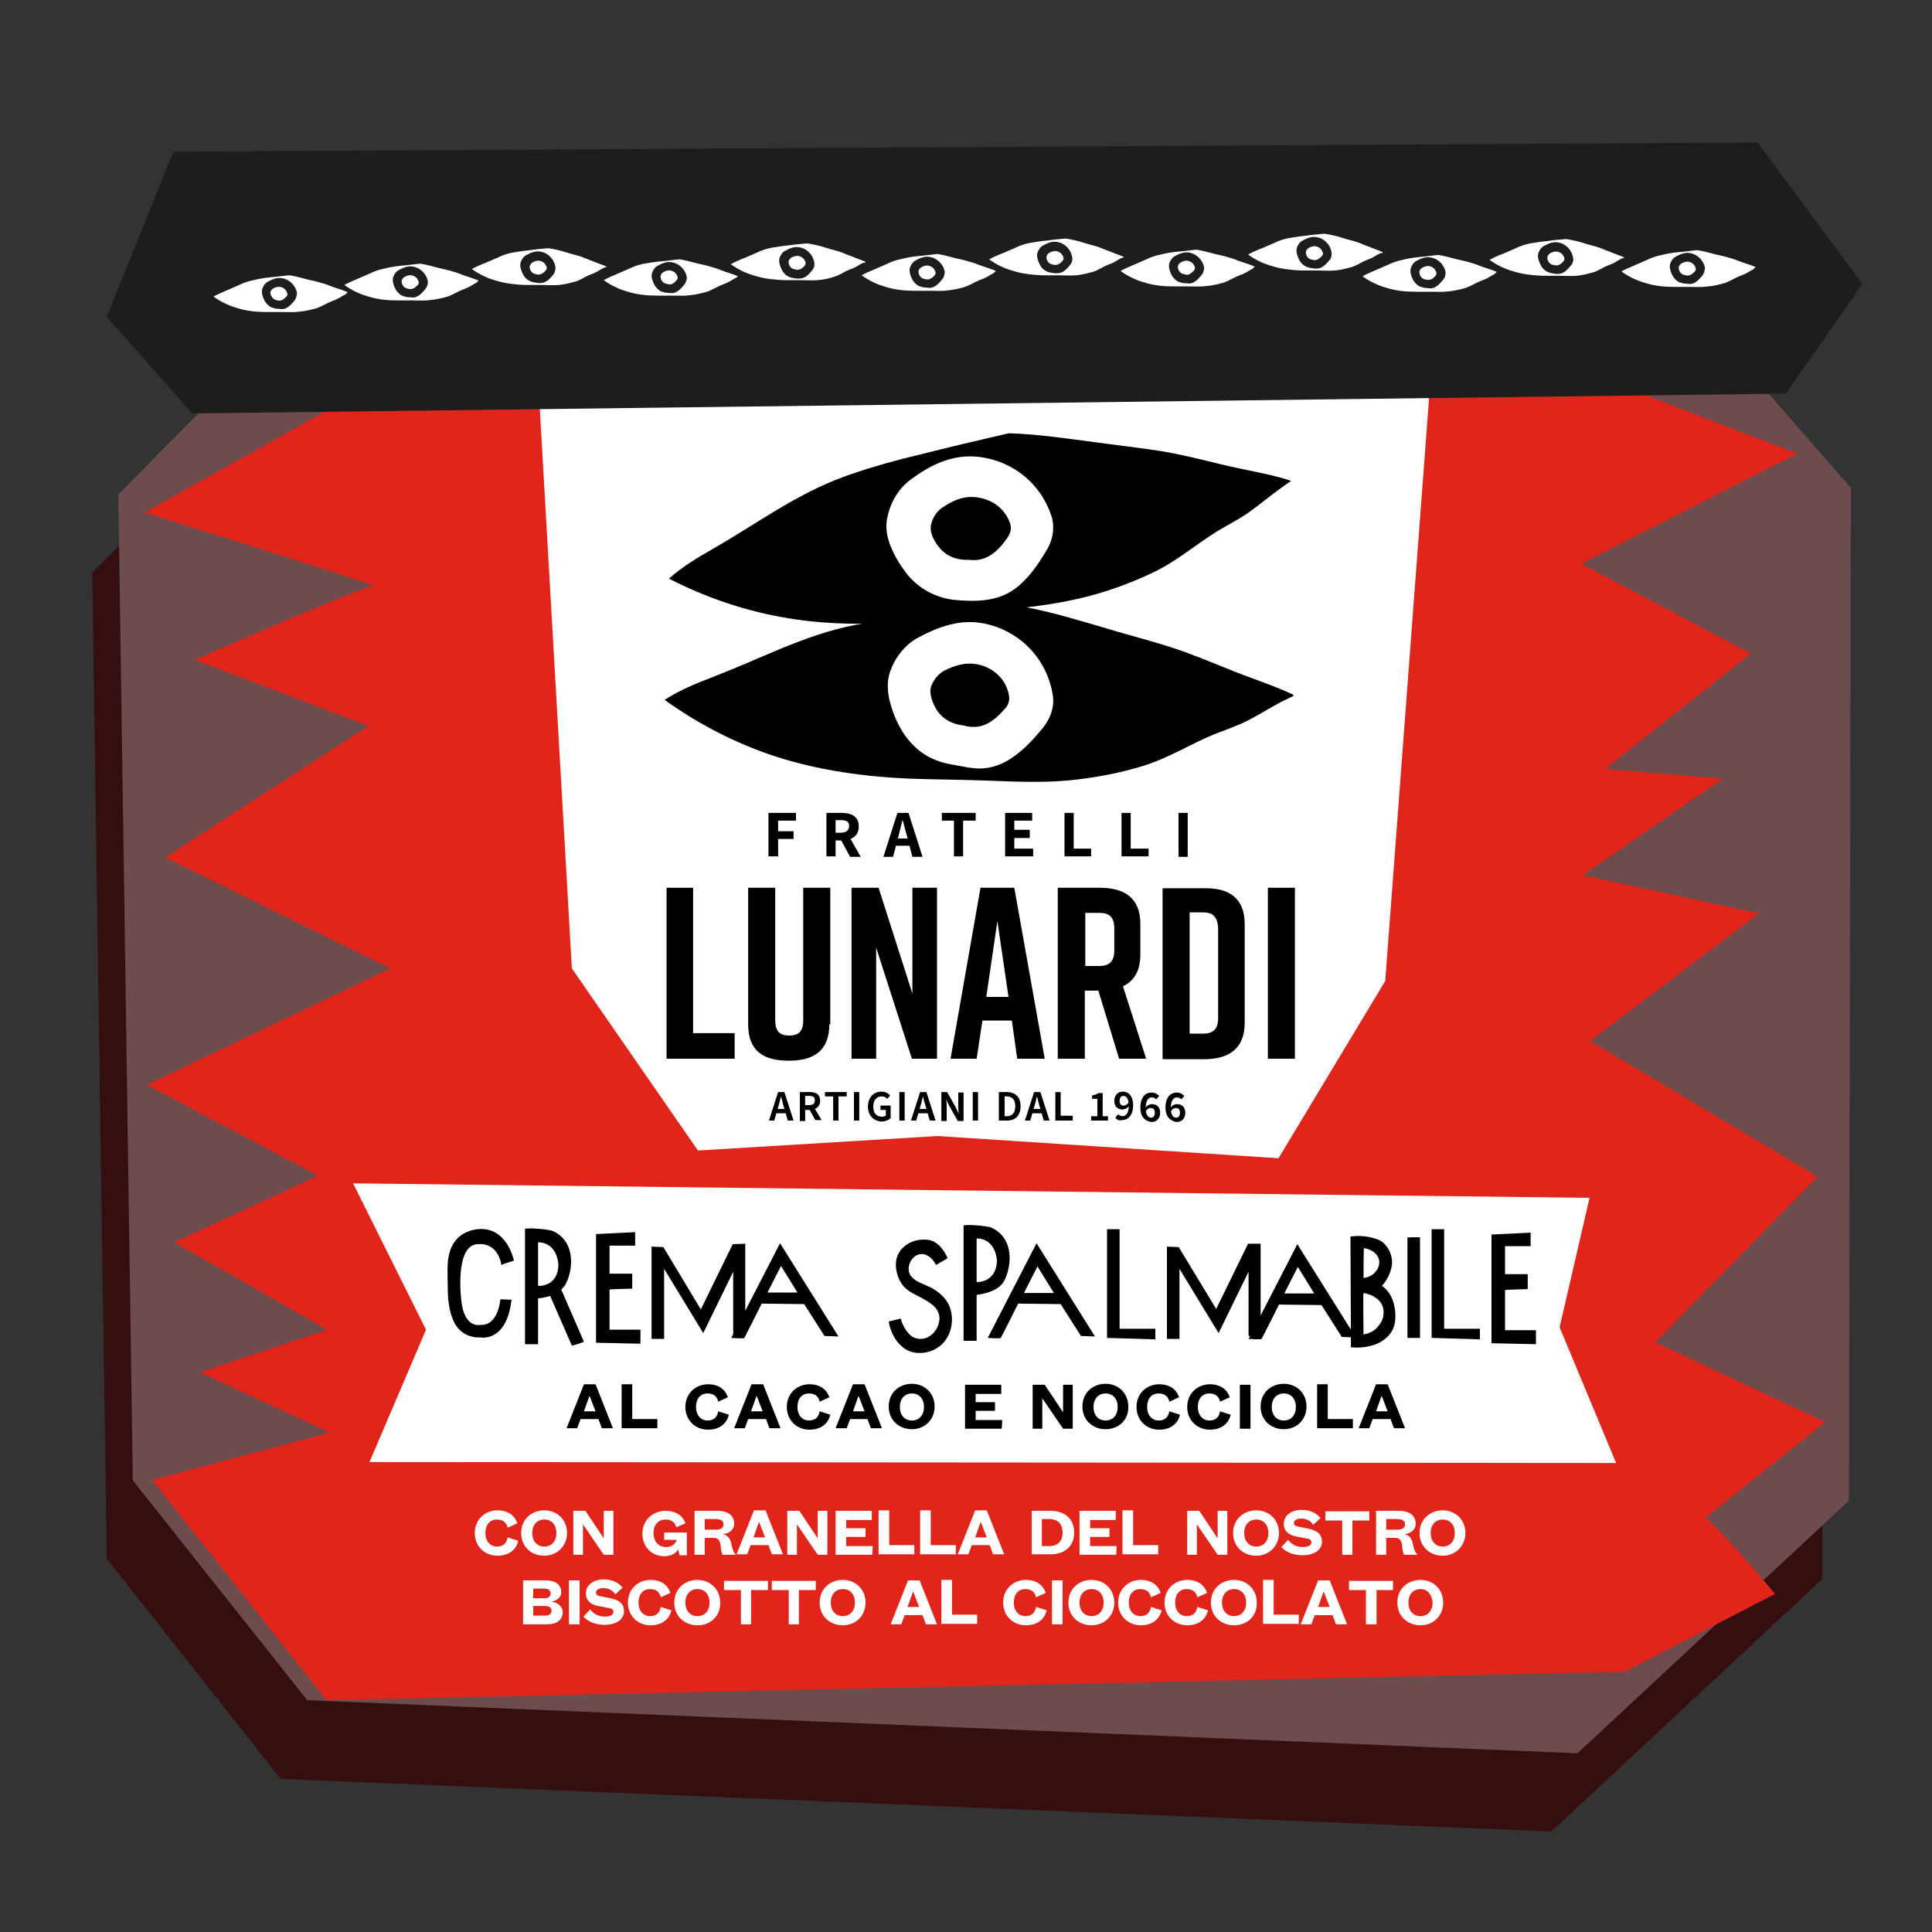 <?xml version="1.0" encoding="UTF-8"?> <svg xmlns="http://www.w3.org/2000/svg" xmlns:xlink="http://www.w3.org/1999/xlink" version="1.1" id="Livello_1" x="0px" y="0px" viewBox="0 0 400 400" style="enable-background:new 0 0 400 400;" xml:space="preserve"><rect x="0" y="0" width="400" height="400" fill="#333333" stroke="none"/> <style type="text/css"> .st0{fill:#350F10;} .st1{fill:#6C4C4C;} .st2{fill:#E1251B;} .st3{fill:#FFFFFF;} .st4{fill:#1D1D1B;} </style> <g> <g> <polygon class="st0" points="43,94.3 19.1,118.6 22.1,322.7 58.1,368.3 321.2,379.2 377.3,326.9 377.8,117.2 358.6,95.2 "></polygon> </g> <g> <polygon class="st1" points="48.4,78.1 24.5,102.4 27.5,306.5 63.6,352 326.6,363 382.8,310.7 383.2,101 364,79 "></polygon> </g> <g> <path class="st2" d="M336.4,346.1l31.1-16.1c0,0-12.8-15.3-14.5-15.7l24.9-19.9l-35.2-16.5l33.6-34.3l-47.1-28.1l35-26.4 l-36.5-7.9l29-20l-24.4-2l30.2-23.9l-35.1-18.6l44.7-22.8l-39.5-15.2h-14.8v-0.1H87.6l0,0h-8.5l-49.2,27.5 c0,0,49.3,15.4,47.5,15.2c-1.8-0.2-37.1,15.3-37.1,15.3l36,13.7l-42.1,27.2l46.6,23l-50.4,24.1l35.4,18.8l-29.7,13.8l31.6,18.1 l-26.3,8.8l26.8,12.5l-36.7,9.8L67.6,352L336.4,346.1z"></path> </g> <g> <g> <polygon class="st3" points="110.7,66.1 118.4,200.5 144.5,238.2 194.1,235.2 264.7,239.8 286.8,203.1 297.1,66.1 "></polygon> </g> <g> <g> <polygon points="152.1,219.2 138,219.2 138,183.8 143.5,183.8 143.5,213.9 152.1,213.9 "></polygon> </g> <g> <path d="M171.7,212.1c0,5.5-3.3,7.5-8.3,7.5h-0.2c-5.1,0-8.3-2-8.3-7.5v-28.3h5.6v27.4c0,2.5,1.1,3.2,2.9,3.2 c1.8,0,2.9-0.7,2.9-3.2v-27.4h5.6v28.3H171.7z"></path> </g> <g> <polygon points="176.3,219.2 176.3,183.8 181.9,183.8 188.9,205.7 188.9,183.8 194,183.8 194,219.2 188.8,219.2 181.4,196.2 181.4,219.2 "></polygon> </g> <g> <path d="M209.5,211.3h-6.1l-1.2,7.9h-5.4l6.2-35.4h7l6.3,35.4h-5.7L209.5,211.3z M208.8,206.4l-2.3-15.7l-2.3,15.7H208.8z"></path> </g> <g> <path d="M231.7,219.2l-4.3-14.1h-2.8v14.1H219v-35.4h8.7c5.1,0,8.4,2.1,8.4,7.5v6.3c0,3.4-1.3,5.5-3.6,6.6l4.8,15H231.7z M224.7,200h2.9c1.8,0,3.1-0.7,3.1-3.2v-4.6c0-2.5-1.2-3.2-3.1-3.2h-2.9V200z"></path> </g> <g> <path d="M257.7,191.3v20.5c0,5.4-3.4,7.5-8.4,7.5h-8.6v-35.4h8.6C254.4,183.8,257.7,185.9,257.7,191.3 M249.1,188.9h-2.8V214 h2.8c1.8,0,3.1-0.7,3.1-3.2v-18.6C252.1,189.6,250.9,188.9,249.1,188.9"></path> </g> <g> <rect x="262.5" y="183.8" width="5.6" height="35.4"></rect> </g> <g> <path d="M200.5,115.9c-2.7,0.1-5-0.9-6.6-3.3c-0.8-1.2-1.5-2.7-1.1-4.1c0.3-1.3,1.1-2.6,2.3-3.4c1.9-1.3,3.9-2.3,6.3-2.2 c3.2,0.1,6.5,1.9,7.7,5.4c0.4,1.1,0.1,2.1-0.5,3C206.6,114.1,204.4,116.4,200.5,115.9"></path> </g> <g> <path d="M266.9,99.4c-4.5-1.4-9.3-2.1-13.8-3.2c-4.2-1-8.4-2.1-12.7-2.8c-4.5-0.7-9-1.2-13.4-1.8c-6-0.8-12-1.7-18.1-1.9 c-0.3,0.1-0.6,0.1-0.9,0.2c-5.6,1.3-11.2,2.6-16.7,4c-5.5,1.3-11,2.8-16.3,4.7c-5,1.8-9.7,4.3-14.2,7s-8.8,5.5-13.3,8.1 c-3.2,1.8-6.3,3.7-9,6.1c7.8,4,16.1,6.8,24.7,8.2c9.1,1.5,18.5,1.4,27.7,0.4c5.2-0.5,10.5-1.4,15.7-2c5.7-0.6,11.4-1.2,16.9-2.5 c5.2-1.2,10.5-3.1,15.3-5.4s8.7-5.7,13.2-8.5c2.3-1.4,4.6-2.5,6.8-4.1c2.1-1.5,4.1-3.2,6.2-4.7c0.7-0.5,1.5-1.1,2.3-1.6 C267.1,99.5,267,99.5,266.9,99.4 M216.7,113.9c-1.8,3-3.8,6-6.7,8.1c-3.6,2.6-8.2,2.6-12.4,2.2c-3.8-0.4-7.3-2.3-9.7-5.2 c-0.6-0.8-1.2-1.6-1.7-2.4c-1.8-2.9-3.2-6.2-2.5-9.4c0.6-3,2.2-5.9,4.7-7.8c3.9-2.9,8.1-5.1,13.1-4.9 c6.7,0.3,13.8,4.6,16.3,12.7C218.4,109.6,217.9,111.9,216.7,113.9"></path> </g> <g> <path d="M199.5,150.2c-2.7-0.3-4.9-1.6-6.1-4.2c-0.6-1.3-1.1-2.9-0.5-4.2c0.5-1.2,1.5-2.4,2.7-3c2-1,4.2-1.7,6.5-1.3 c3.2,0.5,6.2,2.9,6.8,6.5c0.2,1.1-0.2,2.1-0.9,2.8C205.8,149.3,203.3,151.3,199.5,150.2"></path> </g> <g> <path d="M267.7,143.8c-4.3-2-8.8-3.4-13.2-5.2c-4-1.6-8-3.3-12.1-4.6c-4.3-1.4-8.7-2.5-13-3.8c-5.8-1.7-11.6-3.5-17.6-4.6 c-0.3,0-0.6,0-0.9,0.1c-5.7,0.4-11.4,0.9-17.1,1.5c-5.6,0.5-11.3,1.1-16.8,2.2c-5.2,1-10.2,2.8-15.1,4.8c-4.8,2-9.5,4.1-14.4,6 c-3.4,1.3-6.8,2.7-9.9,4.7c7.1,5.1,14.9,9.1,23.2,11.8c8.8,2.8,18.1,4.1,27.3,4.5c5.3,0.2,10.5,0.2,15.8,0.4 c5.7,0.2,11.4,0.5,17.1,0c5.3-0.5,10.8-1.5,15.9-3.1c5.1-1.6,9.5-4.4,14.3-6.4c2.5-1,5-1.8,7.3-3s4.5-2.6,6.8-3.8 c0.8-0.4,1.6-0.8,2.5-1.2L267.7,143.8z M216,150.6c-2.2,2.7-4.7,5.4-7.8,7.1c-1.5,0.8-3.2,1.3-4.9,1.4c-2.1,0.1-4.2-0.5-6.2-0.8 c-1.7-0.3-3.3-0.8-4.8-1.6c-3.2-1.7-5.5-4.7-6.9-8c-1.3-3.1-2.2-6.6-1.1-9.7c1-2.8,3-5.5,5.8-7c4.3-2.3,8.8-3.9,13.7-2.9 c6.6,1.3,12.9,6.6,14.2,15C218.3,146.6,217.4,148.8,216,150.6"></path> </g> <g> <path d="M161.1,226.1h1.3l1.9,5.9h-1.2l-0.9-3.1c-0.2-0.6-0.3-1.3-0.5-1.9l0,0c-0.2,0.6-0.3,1.3-0.5,1.9l-0.9,3.1h-1.1 L161.1,226.1z M160.4,229.6h2.8v0.9h-2.8V229.6z"></path> </g> <g> <path d="M165.6,226.1h2c1.2,0,2.2,0.4,2.2,1.8c0,1.3-1,1.9-2.2,1.9h-0.9v2.3h-1.1V226.1z M167.5,228.8c0.8,0,1.2-0.3,1.2-1 s-0.4-0.9-1.2-0.9h-0.8v1.9H167.5z M167.4,229.4l0.8-0.7l1.9,3.2h-1.3L167.4,229.4z"></path> </g> <g> <polygon points="172.5,227 170.8,227 170.8,226.1 175.3,226.1 175.3,227 173.6,227 173.6,232 172.5,232 "></polygon> </g> <g> <rect x="176.8" y="226.1" width="1.1" height="5.9"></rect> </g> <g> <path d="M179.7,229.1c0-1.9,1.2-3.1,2.8-3.1c0.8,0,1.4,0.4,1.8,0.8l-0.6,0.7c-0.3-0.3-0.6-0.5-1.2-0.5c-1,0-1.7,0.8-1.7,2.1 s0.6,2.1,1.8,2.1c0.3,0,0.6-0.1,0.8-0.2v-1.2h-1.1v-0.9h2.1v2.6c-0.4,0.4-1.1,0.7-1.9,0.7C180.9,232.1,179.7,231,179.7,229.1"></path> </g> <g> <rect x="186.2" y="226.1" width="1.1" height="5.9"></rect> </g> <g> <path d="M190.5,226.1h1.3l1.9,5.9h-1.2l-0.9-3.1c-0.2-0.6-0.4-1.3-0.5-1.9l0,0c-0.2,0.6-0.3,1.3-0.5,1.9l-0.9,3.1h-1.1 L190.5,226.1z M189.7,229.6h2.8v0.9h-2.8V229.6z"></path> </g> <g> <path d="M194.9,226.1h1.2l1.8,3.2l0.6,1.3l0,0c-0.1-0.6-0.1-1.4-0.1-2v-2.4h1.1v5.9h-1.2l-1.8-3.2l-0.6-1.3l0,0 c0.1,0.6,0.1,1.4,0.1,2v2.5h-1.1V226.1z"></path> </g> <g> <rect x="201.4" y="226.1" width="1.1" height="5.9"></rect> </g> <g> <path d="M206.8,226.1h1.6c1.8,0,2.9,1,2.9,2.9c0,2-1.1,3-2.8,3h-1.7V226.1z M208.4,231.1c1.1,0,1.8-0.6,1.8-2.1 c0-1.4-0.7-2-1.8-2H208v4.1H208.4z"></path> </g> <g> <path d="M214.1,226.1h1.3l1.9,5.9h-1.2l-0.9-3.1c-0.2-0.6-0.3-1.3-0.5-1.9l0,0c-0.2,0.6-0.3,1.3-0.5,1.9l-0.9,3.1h-1.1 L214.1,226.1z M213.4,229.6h2.8v0.9h-2.8V229.6z"></path> </g> <g> <polygon points="218.5,226.1 219.6,226.1 219.6,231 222.1,231 222.1,232 218.5,232 "></polygon> </g> <g> <path d="M225.9,231.1h1.3v-3.6h-1.1v-0.7c0.6-0.1,1-0.3,1.4-0.5h0.8v4.8h1.1v0.9h-3.5V231.1z"></path> </g> <g> <path d="M230.9,231.4l0.6-0.7c0.2,0.2,0.6,0.4,0.9,0.4c0.7,0,1.3-0.6,1.3-2.2c0-1.4-0.5-2-1.1-2c-0.5,0-0.8,0.4-0.8,1 c0,0.7,0.3,1,0.9,1c0.3,0,0.7-0.2,1-0.7v0.8c-0.3,0.5-0.9,0.7-1.3,0.7c-1,0-1.7-0.6-1.7-1.8s0.8-1.9,1.8-1.9 c1.1,0,2.1,0.9,2.1,2.8c0,2.2-1.1,3.1-2.3,3.1C231.7,232.1,231.2,231.8,230.9,231.4"></path> </g> <g> <path d="M236.1,229.3c0-2.2,1.1-3.1,2.3-3.1c0.7,0,1.2,0.3,1.6,0.7l-0.6,0.7c-0.2-0.2-0.6-0.4-0.9-0.4c-0.7,0-1.3,0.6-1.3,2.2 c0,1.4,0.5,2,1.1,2c0.5,0,0.8-0.4,0.8-1c0-0.7-0.3-1-0.9-1c-0.3,0-0.7,0.2-1,0.7v-0.8c0.3-0.5,0.9-0.7,1.3-0.7 c1,0,1.7,0.6,1.7,1.8s-0.8,1.9-1.8,1.9C237,232.1,236.1,231.2,236.1,229.3"></path> </g> <g> <path d="M241.3,229.3c0-2.2,1.1-3.1,2.3-3.1c0.7,0,1.2,0.3,1.6,0.7l-0.6,0.7c-0.2-0.2-0.6-0.4-0.9-0.4c-0.7,0-1.3,0.6-1.3,2.2 c0,1.4,0.5,2,1.1,2c0.5,0,0.8-0.4,0.8-1c0-0.7-0.3-1-0.9-1c-0.3,0-0.7,0.2-1,0.7v-0.8c0.3-0.5,0.9-0.7,1.3-0.7 c1,0,1.7,0.6,1.7,1.8s-0.8,1.9-1.8,1.9C242.3,232.1,241.3,231.2,241.3,229.3"></path> </g> <g> <polygon points="159.1,168.3 164.8,168.3 164.8,169.9 161.1,169.9 161.1,172.1 164.3,172.1 164.3,173.7 161.1,173.7 161.1,177.3 159.1,177.3 "></polygon> </g> <g> <path d="M171.1,168.3h3.2c1.9,0,3.5,0.7,3.5,2.8c0,2-1.5,2.9-3.5,2.9H173v3.3h-1.9V168.3z M174.1,172.4c1.1,0,1.7-0.5,1.7-1.4 s-0.6-1.2-1.7-1.2H173v2.6L174.1,172.4L174.1,172.4z M173.9,173.5l1.4-1.2l2.9,5.1H176L173.9,173.5z"></path> </g> <g> <path d="M185.8,168.3h2.3l2.9,9.1h-2.1l-1.2-4.6c-0.3-0.9-0.5-2-0.8-2.9h-0.1c-0.2,1-0.5,2-0.7,2.9l-1.2,4.6h-2L185.8,168.3z M184.8,173.6h4.3v1.5h-4.3V173.6z"></path> </g> <g> <polygon points="197.5,169.9 195,169.9 195,168.3 202,168.3 202,169.9 199.4,169.9 199.4,177.3 197.5,177.3 "></polygon> </g> <g> <polygon points="208.1,168.3 213.7,168.3 213.7,169.9 210,169.9 210,171.8 213.2,171.8 213.2,173.5 210,173.5 210,175.7 213.9,175.7 213.9,177.3 208.1,177.3 "></polygon> </g> <g> <polygon points="220.4,168.3 222.3,168.3 222.3,175.7 225.9,175.7 225.9,177.3 220.4,177.3 "></polygon> </g> <g> <polygon points="232.2,168.3 234.1,168.3 234.1,175.7 237.8,175.7 237.8,177.3 232.2,177.3 "></polygon> </g> <g> <rect x="244" y="168.3" width="1.9" height="9.1"></rect> </g> </g> </g> <g> <path class="st0" d="M80.2,193.2"></path> </g> <g> <g> <polygon class="st3" points="334.6,302.9 322.9,274.8 329.1,248 73.1,245 88.2,275.3 76.5,302.7 "></polygon> </g> <g> <path d="M103.6,269l2.3,0.1c-1,8.8-6.3,7.8-6.3,7.8c-2.3,0.1-4.2-0.8-5.4-2.8c-1.3-2.4-1.5-5.2-1.5-7.9c0-1.5-0.1-3.1,0-4.6 c0.1-1.6,0.5-3.3,1.5-4.6c1.1-1.5,2.8-2.3,4.6-2.5c6.2-0.7,7.6,6.5,7.6,6.5s-2.5,0.8-2.6,0.9c0,0-0.5-4.8-5.1-4.3 s-3.2,11.6-3.2,11.6c0.6,6,4,5.1,4,5.1C103.2,274.5,103.6,269,103.6,269z"></path> <path d="M120.9,277.8c-0.8,0.3-1.6,0.6-2.5,0.8l-4.5-10.3c-1,0.3-1.9,0.5-2.5,0.5v9.5h-2.7v-23.9c0.8-0.1,1.7-0.1,2.6,0h0.1l0,0 c1.6,0.1,2.9,0.4,2.9,0.4c5.1,2.2,4.3,8.3,2.8,11.1c-0.2,0.4-0.6,0.8-0.9,1.1L120.9,277.8z M115.6,261.8c0,0-0.1-4.5-4.2-4.6v9 C111.5,266.3,115.6,266.4,115.6,261.8z"></path> <path d="M126.2,275.3h6.4v2.9l-9.2-0.2v-22.5l8.1-0.4v2.8h-5.3v5.8h4.7v3.1c0,0-4.7,0.1-4.7,0.2S126.2,275.3,126.2,275.3 L126.2,275.3z"></path> <path d="M154.3,257.5v19.1h-2.5v-13.3l-6.2,12.7l-8.1-13.3v14.5h-2.6v-19.1l2.5,0.1v0.1l7.7,12.8l6.6-13.5L154.3,257.5z"></path> <path d="M173.6,276.7l-2.9-0.1l-4.2-6.6l-8.8-0.1c0,0-3.5,7-3.6,7.1c-0.1,0.2-2.7,0-2.7,0l10.1-19.6L173.6,276.7z M165.1,267.6 l-3.4-5.5l-2.8,5.5H165.1z"></path> <path d="M195.8,277.4c-1.8,2.7-6.2,3.7-8.8,1.6c-2.6-2-3-5.4-3-5.4l2.5-0.6c0.6,2.5,2.3,3.7,2.3,3.7c2.5,1.5,5.4-0.5,5.7-3.5 c0.1-1.2-0.5-2.3-1.5-3.1c-0.9-0.7-2.2-1.4-3.2-1.9c-1.8-0.9-3-1.7-3.8-3.7c-0.9-2.4-0.8-5.1,1.7-6.8c1.3-0.9,2.9-1.2,4.5-1 c2.7,0.4,4,3.8,4,3.8l-2.4,1.4c-0.5-0.9-1.1-1.7-2.1-2.1c-2.4-0.9-4.3,2.1-3.3,4.1c0.2,0.4,0.5,0.6,0.8,0.9 c1,0.8,2.4,1.2,3.6,1.8c1.8,1,3.4,2.4,4,4.5C197.4,273.1,197.1,275.6,195.8,277.4z"></path> <path d="M207.9,265.2c-1.2,2.2-4.4,2.7-5.7,2.9v9.5h-2.7v-23.9c0.8-0.1,1.7-0.1,2.6,0h0.1l0,0c1.6,0.1,2.9,0.4,2.9,0.4 C210.2,256.3,209.4,262.4,207.9,265.2z M206.4,261c0,0-0.1-4.5-4.2-4.6v9C202.2,265.5,206.3,265.6,206.4,261z"></path> <path d="M226.7,276.7l-2.9-0.1l-4.2-6.6l-8.8-0.1c0,0-3.5,7-3.6,7.1c-0.1,0.2-2.7,0-2.7,0l10.1-19.6L226.7,276.7z M218.2,267.7 l-3.4-5.5l-2.8,5.5H218.2z"></path> <path d="M239.2,275.1v2.2l-10-0.3v-22.5h2.6v20.6L239.2,275.1z"></path> <path d="M261,257.5v19.1h-2.5v-13.3l-6.2,12.7l-8.1-13.3v14.5h-2.6v-19.1l2.5,0.1v0.1l7.7,12.7l6.6-13.5L261,257.5z"></path> <path d="M280.7,276.9l-2.9-0.1l-4.2-6.6l-8.8-0.1c0,0-3.5,7-3.6,7.1c-0.1,0.2-2.7,0-2.7,0l10.1-19.6L280.7,276.9z M272.1,267.8 l-3.4-5.5l-2.8,5.5H272.1z"></path> <path d="M288.9,272.5c0,1.5-0.3,2.7-1.3,3.9c-0.9,1-2,1.7-3.3,2.1c-1,0.3-2.1,0.5-3.2,0.5c-0.1,0-1.4,0-1.4-0.1l-0.1-22.9 c1.7-0.2,3.4-0.1,5,0.4c0.7,0.2,1.4,0.5,1.9,1c1.1,1,1.8,2.7,1.7,4.2c-0.1,1.2-0.5,2.3-1.1,3.3c0,0.1-0.9,1.3-1,1.3 C288.1,267.6,288.9,270,288.9,272.5z M286.4,271c-0.2-1.3-1.2-2.2-2.4-2.8c-0.5-0.2-1.1-0.4-1.7-0.5c-0.1,0,0,8.6,0,8.6l1.1-0.3 c0.8-0.3,1.5-0.8,2-1.5C286.3,273.5,286.6,272.2,286.4,271z M282.3,264.6c0,0,0.8-0.2,0.9-0.2c0.6-0.2,1.2-0.6,1.6-1.1 c0.6-0.7,0.9-1.6,0.7-2.5c-0.2-0.9-0.9-1.6-1.8-2c-0.4-0.2-0.8-0.3-1.3-0.4C282.3,258.5,282.3,264.6,282.3,264.6z"></path> <path d="M294,256.2c0,0.1,0,20.8,0,20.8h-2.6v-20.8C291.3,256.2,294,256.1,294,256.2z"></path> <path d="M306.4,275.1v2.2l-10-0.3v-22.5h2.6v20.6L306.4,275.1z"></path> <path d="M311.6,275.4h6.4v2.9l-9.2-0.2v-22.5l8.1-0.4v2.8h-5.3v5.8h4.7v3.1c0,0-4.7,0.1-4.7,0.2S311.6,275.4,311.6,275.4 L311.6,275.4z"></path> </g> <g> <path class="st3" d="M107.3,319c-0.4,1.8-1.9,3.1-4.3,3.1c-2.6,0-4.7-1.9-4.7-4.7c0-2.8,2.1-4.7,4.7-4.7c2.2,0,3.6,1.1,4.1,2.7 l-2,0.9c-0.2-1-0.9-1.7-2.2-1.7c-1.5,0-2.4,1.1-2.4,2.8c0,1.7,1,2.8,2.4,2.8s2-0.8,2.2-1.9L107.3,319z"></path> <path class="st3" d="M112.7,322.1c-2.7,0-4.8-1.9-4.8-4.7c0-2.8,2.1-4.7,4.8-4.7c2.6,0,4.7,1.9,4.7,4.7 C117.4,320.1,115.3,322.1,112.7,322.1z M112.7,314.6c-1.5,0-2.5,1.1-2.5,2.8s1,2.8,2.5,2.8s2.5-1.1,2.5-2.8 S114.2,314.6,112.7,314.6z"></path> <path class="st3" d="M125,318.5v-5.7h2v9.1h-2l-4.3-6.3v6.3h-2v-9.1h2.5L125,318.5z"></path> <path class="st3" d="M140,316.2c-0.2-1-1-1.6-2.2-1.6c-1.5,0-2.5,1.1-2.5,2.8c0,1.7,1,2.9,2.6,2.9c1.2,0,1.9-0.6,2.2-1.5h-2.6 v-1.5h4.7v4.7h-1.5l-0.3-1.2c-0.5,0.9-1.6,1.4-2.9,1.4c-2.5,0-4.5-1.9-4.5-4.7c0-2.8,2.2-4.7,4.8-4.7c2.1,0,3.6,1,4.1,2.6 L140,316.2z"></path> <path class="st3" d="M149.6,321.9c-0.2-0.3-0.3-0.9-0.4-1.8c-0.1-1.1-0.5-1.7-1.4-1.7h-1.9v3.5h-2.1v-9.1h4.7 c2.3,0,3.5,1,3.5,2.7c0,1.2-1.1,2.1-2.4,2.1c1,0.2,1.6,0.9,1.8,2c0.3,1.4,0.5,1.8,0.9,2.2v0.1L149.6,321.9L149.6,321.9z M145.9,316.7h2.2c1.1,0,1.7-0.3,1.7-1.1c0-0.7-0.5-1.1-1.7-1.1h-2.2V316.7z"></path> <path class="st3" d="M159.1,319.9h-3.7l-0.7,1.9h-2.2l3.6-9.1h2.4l3.6,9.1h-2.3L159.1,319.9z M156,318.3h2.4l-1.2-3.1h-0.1 L156,318.3z"></path> <path class="st3" d="M169.3,318.5v-5.7h2v9.1h-2l-4.3-6.3v6.3h-2v-9.1h2.5L169.3,318.5z"></path> <path class="st3" d="M180.6,321.9H173v-9.1h7.5v1.9h-5.3v1.7h4v1.8h-4v1.9h5.5L180.6,321.9L180.6,321.9z"></path> <path class="st3" d="M184.1,312.8v7.1h5.2v1.9h-7.4v-9.1h2.2V312.8z"></path> <path class="st3" d="M192.7,312.8v7.1h5.2v1.9h-7.4v-9.1h2.2V312.8z"></path> <path class="st3" d="M204.9,319.9h-3.7l-0.7,1.9h-2.2l3.6-9.1h2.4l3.6,9.1h-2.3L204.9,319.9z M201.9,318.3h2.4l-1.2-3.1H203 L201.9,318.3z"></path> <path class="st3" d="M213.6,312.8h3.9c3,0,4.9,1.7,4.9,4.5s-1.9,4.5-4.9,4.5h-3.9V312.8z M217.2,320.1c1.8,0,2.8-1,2.8-2.8 s-1-2.8-2.8-2.8h-1.5v5.6L217.2,320.1L217.2,320.1z"></path> <path class="st3" d="M231.1,321.9h-7.6v-9.1h7.5v1.9h-5.3v1.7h4v1.8h-4v1.9h5.5L231.1,321.9L231.1,321.9z"></path> <path class="st3" d="M234.6,312.8v7.1h5.2v1.9h-7.4v-9.1h2.2V312.8z"></path> <path class="st3" d="M252.1,318.5v-5.7h2v9.1h-2l-4.3-6.3v6.3h-2v-9.1h2.5L252.1,318.5z"></path> <path class="st3" d="M260.1,322.1c-2.7,0-4.8-1.9-4.8-4.7c0-2.8,2.1-4.7,4.8-4.7c2.6,0,4.7,1.9,4.7,4.7 C264.8,320.1,262.7,322.1,260.1,322.1z M260.1,314.6c-1.5,0-2.5,1.1-2.5,2.8s1,2.8,2.5,2.8s2.5-1.1,2.5-2.8 S261.6,314.6,260.1,314.6z"></path> <path class="st3" d="M266.7,318.8c0.7,1,1.8,1.5,3,1.5c1.1,0,1.8-0.3,1.8-1c0-0.6-0.5-0.7-1.1-0.8l-2.1-0.4 c-1.4-0.3-2.5-1-2.5-2.6c0-1.7,1.5-2.9,3.7-2.9c1.8,0,3.1,0.7,3.9,1.7l-1.5,1.4c-0.5-0.7-1.2-1.3-2.5-1.3c-0.8,0-1.5,0.3-1.5,0.9 c0,0.5,0.4,0.7,1,0.8l2,0.4c1.9,0.4,2.8,1.2,2.8,2.7c0,1.8-1.8,2.8-4,2.8c-1.9,0-3.4-0.6-4.4-1.7L266.7,318.8z"></path> <path class="st3" d="M277.9,321.9v-7.1h-3.5v-1.9h9.1v1.9H280v7.1H277.9z"></path> <path class="st3" d="M290.7,321.9c-0.2-0.3-0.3-0.9-0.4-1.8c-0.1-1.1-0.5-1.7-1.4-1.7H287v3.5h-2.1v-9.1h4.7c2.3,0,3.5,1,3.5,2.7 c0,1.2-1.1,2.1-2.4,2.1c1,0.2,1.6,0.9,1.8,2c0.3,1.4,0.5,1.8,0.9,2.2v0.1L290.7,321.9L290.7,321.9z M287,316.7h2.2 c1.1,0,1.7-0.3,1.7-1.1c0-0.7-0.5-1.1-1.7-1.1H287V316.7z"></path> <path class="st3" d="M298.7,322.1c-2.7,0-4.8-1.9-4.8-4.7c0-2.8,2.1-4.7,4.8-4.7c2.6,0,4.7,1.9,4.7,4.7 C303.4,320.1,301.3,322.1,298.7,322.1z M298.7,314.6c-1.5,0-2.5,1.1-2.5,2.8s1,2.8,2.5,2.8s2.5-1.1,2.5-2.8 S300.2,314.6,298.7,314.6z"></path> <path class="st3" d="M116.5,333.8c0,1.6-1.2,2.5-3.3,2.5h-4.9v-9.1h4.6c2.3,0,3.3,1,3.3,2.5c0,1-0.9,1.7-2,1.9 C115.4,331.8,116.5,332.5,116.5,333.8z M110.4,330.9h2.3c0.9,0,1.3-0.4,1.3-1s-0.4-1-1.3-1h-2.3V330.9z M110.4,332.5v2h2.4 c1,0,1.4-0.4,1.4-1s-0.4-1-1.4-1H110.4z"></path> <path class="st3" d="M120,327.2v9.1h-2.2v-9.1H120z"></path> <path class="st3" d="M122.2,333.2c0.7,1,1.8,1.5,3,1.5c1.1,0,1.8-0.3,1.8-1c0-0.6-0.5-0.7-1.1-0.8l-2.1-0.4 c-1.4-0.3-2.5-1-2.5-2.6c0-1.7,1.5-2.9,3.7-2.9c1.8,0,3.1,0.7,3.9,1.7l-1.5,1.4c-0.5-0.7-1.2-1.3-2.5-1.3c-0.8,0-1.5,0.3-1.5,0.9 c0,0.5,0.4,0.7,1,0.8l2,0.4c1.9,0.4,2.8,1.2,2.8,2.7c0,1.8-1.8,2.8-4,2.8c-1.9,0-3.4-0.6-4.4-1.7L122.2,333.2z"></path> <path class="st3" d="M139,333.4c-0.4,1.8-1.9,3.1-4.3,3.1c-2.6,0-4.7-1.9-4.7-4.7c0-2.8,2.1-4.7,4.7-4.7c2.2,0,3.6,1.1,4.1,2.7 l-2,0.9c-0.2-1-0.9-1.7-2.2-1.7c-1.5,0-2.4,1.1-2.4,2.8c0,1.7,1,2.8,2.4,2.8s2-0.8,2.2-1.9L139,333.4z"></path> <path class="st3" d="M144.4,336.5c-2.7,0-4.8-1.9-4.8-4.7c0-2.8,2.1-4.7,4.8-4.7c2.6,0,4.7,1.9,4.7,4.7 C149.2,334.6,147.1,336.5,144.4,336.5z M144.4,329c-1.5,0-2.5,1.1-2.5,2.8c0,1.7,1,2.8,2.5,2.8s2.5-1.1,2.5-2.8 S145.9,329,144.4,329z"></path> <path class="st3" d="M153.4,336.3v-7.1h-3.5v-1.9h9.1v1.9h-3.5v7.1H153.4z"></path> <path class="st3" d="M163.3,336.3v-7.1h-3.5v-1.9h9.1v1.9h-3.5v7.1H163.3z"></path> <path class="st3" d="M174.5,336.5c-2.7,0-4.8-1.9-4.8-4.7c0-2.8,2.1-4.7,4.8-4.7c2.6,0,4.7,1.9,4.7,4.7S177.1,336.5,174.5,336.5z M174.5,329c-1.5,0-2.5,1.1-2.5,2.8c0,1.7,1,2.8,2.5,2.8s2.5-1.1,2.5-2.8S176,329,174.5,329z"></path> <path class="st3" d="M191,334.4h-3.7l-0.7,1.9h-2.2l3.6-9.1h2.4l3.6,9.1h-2.3L191,334.4z M187.9,332.7h2.4l-1.2-3.1H189 L187.9,332.7z"></path> <path class="st3" d="M197.1,327.2v7.1h5.2v1.9h-7.4v-9.1h2.2V327.2z"></path> <path class="st3" d="M216.7,333.4c-0.4,1.8-1.9,3.1-4.3,3.1c-2.6,0-4.7-1.9-4.7-4.7c0-2.8,2.1-4.7,4.7-4.7c2.2,0,3.6,1.1,4.1,2.7 l-2,0.9c-0.2-1-0.9-1.7-2.2-1.7c-1.5,0-2.4,1.1-2.4,2.8c0,1.7,1,2.8,2.4,2.8s2-0.8,2.2-1.9L216.7,333.4z"></path> <path class="st3" d="M220,327.2v9.1h-2.2v-9.1H220z"></path> <path class="st3" d="M226,336.5c-2.7,0-4.8-1.9-4.8-4.7c0-2.8,2.1-4.7,4.8-4.7c2.6,0,4.7,1.9,4.7,4.7S228.6,336.5,226,336.5z M226,329c-1.5,0-2.5,1.1-2.5,2.8c0,1.7,1,2.8,2.5,2.8s2.5-1.1,2.5-2.8S227.5,329,226,329z"></path> <path class="st3" d="M240.5,333.4c-0.4,1.8-1.9,3.1-4.3,3.1c-2.6,0-4.7-1.9-4.7-4.7c0-2.8,2.1-4.7,4.7-4.7c2.2,0,3.6,1.1,4.1,2.7 l-2,0.9c-0.2-1-0.9-1.7-2.2-1.7c-1.5,0-2.4,1.1-2.4,2.8c0,1.7,1,2.8,2.4,2.8s2-0.8,2.2-1.9L240.5,333.4z"></path> <path class="st3" d="M250.1,333.4c-0.4,1.8-1.9,3.1-4.3,3.1c-2.6,0-4.7-1.9-4.7-4.7c0-2.8,2.1-4.7,4.7-4.7c2.2,0,3.6,1.1,4.1,2.7 l-2,0.9c-0.2-1-0.9-1.7-2.2-1.7c-1.5,0-2.4,1.1-2.4,2.8c0,1.7,1,2.8,2.4,2.8s2-0.8,2.2-1.9L250.1,333.4z"></path> <path class="st3" d="M255.5,336.5c-2.7,0-4.8-1.9-4.8-4.7c0-2.8,2.1-4.7,4.8-4.7c2.6,0,4.7,1.9,4.7,4.7 C260.3,334.6,258.2,336.5,255.5,336.5z M255.5,329c-1.5,0-2.5,1.1-2.5,2.8c0,1.7,1,2.8,2.5,2.8s2.5-1.1,2.5-2.8 S257,329,255.5,329z"></path> <path class="st3" d="M263.7,327.2v7.1h5.2v1.9h-7.4v-9.1h2.2V327.2z"></path> <path class="st3" d="M275.9,334.4h-3.7l-0.7,1.9h-2.2l3.6-9.1h2.4l3.6,9.1h-2.3L275.9,334.4z M272.9,332.7h2.4l-1.2-3.1H274 L272.9,332.7z"></path> <path class="st3" d="M282.8,336.3v-7.1h-3.5v-1.9h9.1v1.9H285v7.1H282.8z"></path> <path class="st3" d="M294.1,336.5c-2.7,0-4.8-1.9-4.8-4.7c0-2.8,2.1-4.7,4.8-4.7c2.6,0,4.7,1.9,4.7,4.7 C298.8,334.6,296.7,336.5,294.1,336.5z M294.1,329c-1.5,0-2.5,1.1-2.5,2.8c0,1.7,1,2.8,2.5,2.8s2.5-1.1,2.5-2.8 C296.5,330.1,295.5,329,294.1,329z"></path> </g> <g> <path d="M123.9,293.8h-3.7l-0.7,1.9h-2.2l3.6-9.1h2.4l3.6,9.1h-2.3L123.9,293.8z M120.9,292.2h2.4l-1.2-3.1H122L120.9,292.2z"></path> <path d="M130.9,286.7v7.1h5.2v1.9h-7.4v-9.1h2.2V286.7z"></path> <path d="M150.9,292.9c-0.4,1.8-1.9,3.1-4.3,3.1c-2.6,0-4.7-1.9-4.7-4.7c0-2.8,2.1-4.7,4.7-4.7c2.2,0,3.6,1.1,4.1,2.7l-2,0.9 c-0.2-1-0.9-1.7-2.2-1.7c-1.5,0-2.4,1.1-2.4,2.8c0,1.7,1,2.8,2.4,2.8s2-0.8,2.2-1.9L150.9,292.9z"></path> <path d="M158.6,293.8h-3.7l-0.7,1.9H152l3.6-9.1h2.4l3.6,9.1h-2.3L158.6,293.8z M155.5,292.2h2.4l-1.2-3.1h-0.1L155.5,292.2z"></path> <path d="M171.9,292.9c-0.4,1.8-1.9,3.1-4.3,3.1c-2.6,0-4.7-1.9-4.7-4.7c0-2.8,2.1-4.7,4.7-4.7c2.2,0,3.6,1.1,4.1,2.7l-2,0.9 c-0.2-1-0.9-1.7-2.2-1.7c-1.5,0-2.4,1.1-2.4,2.8c0,1.7,1,2.8,2.4,2.8s2-0.8,2.2-1.9L171.9,292.9z"></path> <path d="M179.6,293.8H176l-0.7,1.9H173l3.6-9.1h2.4l3.6,9.1h-2.3L179.6,293.8z M176.6,292.2h2.4l-1.2-3.1h-0.1L176.6,292.2z"></path> <path d="M188.8,295.9c-2.7,0-4.8-1.9-4.8-4.7c0-2.8,2.1-4.7,4.8-4.7c2.6,0,4.7,1.9,4.7,4.7S191.4,295.9,188.8,295.9z M188.8,288.5c-1.5,0-2.5,1.1-2.5,2.8c0,1.7,1,2.8,2.5,2.8s2.5-1.1,2.5-2.8S190.3,288.5,188.8,288.5z"></path> <path d="M207.4,295.8h-7.6v-9.1h7.5v1.9H202v1.7h4v1.8h-4v1.9h5.5L207.4,295.8L207.4,295.8z"></path> <path d="M220.1,292.4v-5.7h2v9.1h-2l-4.3-6.3v6.3h-2v-9.1h2.5L220.1,292.4z"></path> <path d="M228.9,295.9c-2.7,0-4.8-1.9-4.8-4.7c0-2.8,2.1-4.7,4.8-4.7c2.6,0,4.7,1.9,4.7,4.7C233.7,294,231.6,295.9,228.9,295.9z M228.9,288.5c-1.5,0-2.5,1.1-2.5,2.8c0,1.7,1,2.8,2.5,2.8s2.5-1.1,2.5-2.8S230.4,288.5,228.9,288.5z"></path> <path d="M244.3,292.9c-0.4,1.8-1.9,3.1-4.3,3.1c-2.6,0-4.7-1.9-4.7-4.7c0-2.8,2.1-4.7,4.7-4.7c2.2,0,3.6,1.1,4.1,2.7l-2,0.9 c-0.2-1-0.9-1.7-2.2-1.7c-1.5,0-2.4,1.1-2.4,2.8c0,1.7,1,2.8,2.4,2.8s2-0.8,2.2-1.9L244.3,292.9z"></path> <path d="M254.8,292.9c-0.4,1.8-1.9,3.1-4.3,3.1c-2.6,0-4.7-1.9-4.7-4.7c0-2.8,2.1-4.7,4.7-4.7c2.2,0,3.6,1.1,4.1,2.7l-2,0.9 c-0.2-1-0.9-1.7-2.2-1.7c-1.5,0-2.4,1.1-2.4,2.8c0,1.7,1,2.8,2.4,2.8s2-0.8,2.2-1.9L254.8,292.9z"></path> <path d="M258.9,286.7v9.1h-2.2v-9.1H258.9z"></path> <path d="M265.8,295.9c-2.7,0-4.8-1.9-4.8-4.7c0-2.8,2.1-4.7,4.8-4.7c2.6,0,4.7,1.9,4.7,4.7S268.4,295.9,265.8,295.9z M265.8,288.5c-1.5,0-2.5,1.1-2.5,2.8c0,1.7,1,2.8,2.5,2.8s2.5-1.1,2.5-2.8S267.3,288.5,265.8,288.5z"></path> <path d="M274.9,286.7v7.1h5.2v1.9h-7.4v-9.1h2.2V286.7z"></path> <path d="M287.9,293.8h-3.7l-0.7,1.9h-2.2l3.6-9.1h2.4l3.6,9.1h-2.3L287.9,293.8z M284.9,292.2h2.4l-1.2-3.1H286L284.9,292.2z"></path> </g> </g> <g> <polygon class="st4" points="363.9,29.5 35.9,31.4 22.1,65.6 39.8,85.6 369.7,81.5 385.6,58.8 "></polygon> </g> <g> <g> <path class="st3" d="M111.1,56.8c-0.6-0.1-1-0.3-1.3-0.9c-0.1-0.3-0.2-0.6-0.1-0.9c0.1-0.3,0.3-0.5,0.6-0.7 c0.4-0.2,0.9-0.4,1.4-0.3c0.7,0.1,1.3,0.6,1.5,1.4c0,0.2,0,0.4-0.2,0.6C112.4,56.6,111.9,57,111.1,56.8"></path> </g> <g> <path class="st3" d="M125.6,55.2c-0.9-0.4-1.9-0.7-2.8-1.1c-0.9-0.3-1.7-0.7-2.6-1s-1.9-0.5-2.8-0.8c-1.2-0.4-2.5-0.7-3.8-0.9 c-0.1,0-0.1,0-0.2,0c-1.2,0.1-2.4,0.2-3.7,0.4c-1.2,0.1-2.4,0.3-3.6,0.5c-1.1,0.2-2.2,0.6-3.2,1.1c-1,0.4-2,0.9-3.1,1.3 c-0.7,0.3-1.4,0.6-2.1,1c1.5,1.1,3.2,1.9,5,2.4c1.9,0.6,3.9,0.8,5.9,0.9c1.1,0,2.3,0,3.4,0c1.2,0,2.4,0.1,3.7,0 c1.1-0.1,2.3-0.4,3.4-0.7s2-1,3-1.4c0.5-0.2,1.1-0.4,1.6-0.7s1-0.6,1.4-0.8C125.3,55.4,125.5,55.3,125.6,55.2 C125.7,55.2,125.6,55.2,125.6,55.2 M114.6,56.8c-0.5,0.6-1,1.2-1.6,1.5c-0.8,0.5-1.8,0.3-2.7,0.1c-0.8-0.2-1.5-0.7-1.9-1.4 c-0.1-0.2-0.2-0.4-0.3-0.6c-0.3-0.7-0.5-1.4-0.3-2.1c0.2-0.6,0.6-1.2,1.2-1.5c0.9-0.5,1.9-0.9,2.9-0.7c1.4,0.2,2.8,1.4,3.1,3.2 C115,55.9,114.9,56.4,114.6,56.8"></path> </g> <g> <path class="st3" d="M84.6,59.8c-0.6-0.1-1-0.3-1.3-0.9c-0.1-0.3-0.2-0.6-0.1-0.9c0.1-0.3,0.3-0.5,0.6-0.7 c0.4-0.2,0.9-0.4,1.4-0.3c0.7,0.1,1.3,0.6,1.5,1.4c0,0.2,0,0.4-0.2,0.6C85.9,59.6,85.4,60,84.6,59.8"></path> </g> <g> <path class="st3" d="M99.1,58.1c-0.9-0.4-1.9-0.7-2.8-1s-1.7-0.7-2.6-0.9c-0.9-0.3-1.9-0.5-2.8-0.7c-1.2-0.3-2.5-0.7-3.8-0.9 c-0.1,0-0.1,0-0.2,0c-1.2,0.1-2.4,0.3-3.7,0.4c-1.2,0.1-2.4,0.3-3.6,0.6c-1.1,0.2-2.2,0.6-3.2,1.1c-1,0.4-2,0.9-3,1.3 c-0.7,0.3-1.4,0.6-2.1,1c1.5,1.1,3.2,1.9,5,2.4c1.9,0.6,3.9,0.8,5.9,0.8c1.1,0,2.3,0,3.4,0c1.2,0,2.4,0.1,3.7-0.1 c1.1-0.1,2.3-0.4,3.4-0.7c1.1-0.4,2-1,3-1.4c0.5-0.2,1.1-0.4,1.6-0.7s1-0.6,1.4-0.8C98.8,58.3,99,58.2,99.1,58.1L99.1,58.1z M88.1,59.8c-0.5,0.6-1,1.2-1.6,1.5c-0.3,0.2-0.7,0.3-1,0.3c-0.4,0-0.9-0.1-1.3-0.1c-0.4-0.1-0.7-0.2-1-0.3 c-0.7-0.4-1.2-1-1.5-1.7s-0.5-1.4-0.3-2.1c0.2-0.6,0.6-1.2,1.2-1.5c0.9-0.5,1.9-0.9,2.9-0.7c1.4,0.2,2.8,1.4,3.1,3.1 C88.6,58.9,88.4,59.4,88.1,59.8"></path> </g> <g> <path class="st3" d="M57.5,62.2c-0.6-0.1-1-0.3-1.3-0.9C56,61,55.9,60.7,56,60.4s0.3-0.5,0.6-0.7c0.4-0.2,0.9-0.4,1.4-0.3 c0.7,0.1,1.3,0.6,1.5,1.4c0,0.2,0,0.4-0.2,0.6C58.8,61.9,58.3,62.4,57.5,62.2"></path> </g> <g> <path class="st3" d="M72,60.5c-0.9-0.4-1.9-0.7-2.8-1s-1.7-0.7-2.6-0.9c-0.9-0.3-1.9-0.5-2.8-0.7c-1.2-0.3-2.5-0.7-3.8-0.9 c-0.1,0-0.1,0-0.2,0c-1.2,0.1-2.4,0.3-3.7,0.4c-1.2,0.1-2.4,0.3-3.6,0.6c-1.1,0.2-2.2,0.6-3.2,1.1c-1,0.4-2,0.9-3,1.3 c-0.7,0.3-1.4,0.6-2.1,1c1.5,1.1,3.2,1.9,5,2.4c1.9,0.6,3.9,0.8,5.9,0.8c1.1,0,2.3,0,3.4,0c1.2,0,2.4,0.1,3.7-0.1 c1.1-0.1,2.3-0.4,3.4-0.7c1.1-0.4,2-1,3-1.4c0.5-0.2,1.1-0.4,1.6-0.7s1-0.6,1.4-0.8C71.7,60.7,71.9,60.6,72,60.5L72,60.5z M61,62.2c-0.5,0.6-1,1.2-1.6,1.5c-0.3,0.2-0.7,0.3-1,0.3c-0.4,0-0.9-0.1-1.3-0.1c-0.4-0.1-0.7-0.2-1-0.3c-0.7-0.4-1.2-1-1.5-1.7 s-0.5-1.4-0.3-2.1c0.2-0.6,0.6-1.2,1.2-1.5c0.9-0.5,1.9-0.9,2.9-0.7c1.4,0.2,2.8,1.4,3.1,3.1C61.4,61.3,61.3,61.8,61,62.2"></path> </g> <g> <path class="st3" d="M164.7,55.8c-0.6-0.1-1-0.3-1.3-0.9c-0.1-0.3-0.2-0.6-0.1-0.9c0.1-0.3,0.3-0.5,0.6-0.7 c0.4-0.2,0.9-0.4,1.4-0.3c0.7,0.1,1.3,0.6,1.5,1.4c0,0.2,0,0.4-0.2,0.6C166.1,55.6,165.5,56,164.7,55.8"></path> </g> <g> <path class="st3" d="M179.2,54.2c-0.9-0.4-1.9-0.7-2.8-1.1c-0.9-0.3-1.7-0.7-2.6-1c-0.9-0.3-1.9-0.5-2.8-0.8 c-1.2-0.4-2.5-0.7-3.8-0.9c-0.1,0-0.1,0-0.2,0c-1.2,0.1-2.4,0.2-3.7,0.4c-1.2,0.1-2.4,0.3-3.6,0.5c-1.1,0.2-2.2,0.6-3.2,1.1 c-1,0.4-2,0.9-3.1,1.3c-0.7,0.3-1.4,0.6-2.1,1c1.5,1.1,3.2,1.9,5,2.4c1.9,0.6,3.9,0.8,5.9,0.9c1.1,0,2.3,0,3.4,0 c1.2,0,2.4,0.1,3.7,0c1.1-0.1,2.3-0.3,3.4-0.7c1.1-0.3,2-1,3-1.4c0.5-0.2,1.1-0.4,1.6-0.7s1-0.6,1.4-0.8 C179,54.5,179.1,54.4,179.2,54.2C179.3,54.3,179.3,54.3,179.2,54.2 M168.2,55.9c-0.5,0.6-1,1.2-1.6,1.5c-0.8,0.4-1.8,0.3-2.7,0.1 c-0.8-0.2-1.5-0.7-1.9-1.4c-0.1-0.2-0.2-0.4-0.3-0.6c-0.3-0.7-0.5-1.4-0.3-2.1c0.2-0.6,0.6-1.2,1.2-1.5c0.9-0.5,1.9-0.9,2.9-0.7 c1.4,0.2,2.8,1.4,3.1,3.2C168.7,55,168.5,55.5,168.2,55.9"></path> </g> <g> <path class="st3" d="M138.2,58.8c-0.6-0.1-1-0.3-1.3-0.9c-0.1-0.3-0.2-0.6-0.1-0.9c0.1-0.3,0.3-0.5,0.6-0.7 c0.4-0.2,0.9-0.4,1.4-0.3c0.7,0.1,1.3,0.6,1.5,1.4c0,0.2,0,0.4-0.2,0.6C139.6,58.6,139,59.1,138.2,58.8"></path> </g> <g> <path class="st3" d="M152.8,57.2c-0.9-0.4-1.9-0.7-2.8-1c-0.9-0.3-1.7-0.7-2.6-0.9c-0.9-0.3-1.9-0.5-2.8-0.7 c-1.2-0.3-2.5-0.7-3.8-0.9c-0.1,0-0.1,0-0.2,0c-1.2,0.1-2.4,0.3-3.7,0.4c-1.2,0.1-2.4,0.3-3.6,0.5c-1.1,0.2-2.2,0.6-3.2,1.1 c-1,0.4-2,0.9-3,1.3c-0.7,0.3-1.4,0.6-2.1,1c1.5,1.1,3.2,1.9,5,2.4c1.9,0.6,3.9,0.8,5.9,0.8c1.1,0,2.3,0,3.4,0 c1.2,0,2.4,0.1,3.7-0.1c1.1-0.1,2.3-0.4,3.4-0.7c1.1-0.4,2-1,3-1.4c0.5-0.2,1.1-0.4,1.6-0.7s1-0.6,1.4-0.8 C152.5,57.4,152.7,57.3,152.8,57.2L152.8,57.2z M141.7,58.9c-0.5,0.6-1,1.2-1.6,1.5c-0.3,0.2-0.7,0.3-1,0.3 c-0.4,0-0.9-0.1-1.3-0.1c-0.4-0.1-0.7-0.2-1-0.3c-0.7-0.4-1.2-1-1.5-1.7s-0.5-1.4-0.3-2.1c0.2-0.6,0.6-1.2,1.2-1.5 c0.9-0.5,1.9-0.9,2.9-0.7c1.4,0.2,2.8,1.4,3.1,3.1C142.2,58,142,58.5,141.7,58.9"></path> </g> <g> <path class="st3" d="M218.1,54.8c-0.6-0.1-1-0.3-1.3-0.9c-0.1-0.3-0.2-0.6-0.1-0.9c0.1-0.3,0.3-0.5,0.6-0.7 c0.4-0.2,0.9-0.4,1.4-0.3c0.7,0.1,1.3,0.6,1.5,1.4c0,0.2,0,0.4-0.2,0.6C219.5,54.6,218.9,55,218.1,54.8"></path> </g> <g> <path class="st3" d="M232.7,53.2c-0.9-0.4-1.9-0.7-2.8-1.1c-0.9-0.3-1.7-0.7-2.6-1c-0.9-0.3-1.9-0.5-2.8-0.8 c-1.2-0.4-2.5-0.7-3.8-0.9c-0.1,0-0.1,0-0.2,0c-1.2,0.1-2.4,0.2-3.7,0.4c-1.2,0.1-2.4,0.3-3.6,0.5c-1.1,0.2-2.2,0.6-3.2,1.1 c-1,0.4-2,0.9-3.1,1.3c-0.7,0.3-1.4,0.6-2.1,1c1.5,1.1,3.2,1.9,5,2.4c1.9,0.6,3.9,0.8,5.9,0.9c1.1,0,2.3,0,3.4,0 c1.2,0,2.4,0.1,3.7,0c1.1-0.1,2.3-0.4,3.4-0.7c1.1-0.3,2-1,3-1.4c0.5-0.2,1.1-0.4,1.6-0.7s1-0.6,1.4-0.8 C232.4,53.4,232.6,53.3,232.7,53.2L232.7,53.2 M221.6,54.8c-0.5,0.6-1,1.2-1.6,1.5c-0.8,0.4-1.8,0.3-2.7,0.1 c-0.8-0.2-1.5-0.7-1.9-1.4c-0.1-0.2-0.2-0.4-0.3-0.6c-0.3-0.7-0.5-1.4-0.3-2.1c0.2-0.6,0.6-1.2,1.2-1.5c0.9-0.5,1.9-0.9,2.9-0.7 c1.4,0.2,2.8,1.4,3.1,3.2C222.1,53.9,221.9,54.4,221.6,54.8"></path> </g> <g> <path class="st3" d="M191.6,57.8c-0.6-0.1-1-0.3-1.3-0.9c-0.1-0.3-0.2-0.6-0.1-0.9c0.1-0.3,0.3-0.5,0.6-0.7 c0.4-0.2,0.9-0.4,1.4-0.3c0.7,0.1,1.3,0.6,1.5,1.4c0,0.2,0,0.4-0.2,0.6C193,57.6,192.4,58,191.6,57.8"></path> </g> <g> <path class="st3" d="M206.2,56.1c-0.9-0.4-1.9-0.7-2.8-1c-0.9-0.3-1.7-0.7-2.6-0.9c-0.9-0.3-1.9-0.5-2.8-0.7 c-1.2-0.3-2.5-0.7-3.8-0.9c-0.1,0-0.1,0-0.2,0c-1.2,0.1-2.4,0.3-3.7,0.4c-1.2,0.1-2.4,0.3-3.6,0.6c-1.1,0.2-2.2,0.6-3.2,1.1 c-1,0.4-2,0.9-3,1.3c-0.7,0.3-1.4,0.6-2.1,1c1.5,1.1,3.2,1.9,5,2.4c1.9,0.6,3.9,0.8,5.9,0.8c1.1,0,2.3,0,3.4,0 c1.2,0,2.4,0.1,3.7-0.1c1.1-0.1,2.3-0.4,3.4-0.7c1.1-0.4,2-1,3-1.4c0.5-0.2,1.1-0.4,1.6-0.7s1-0.6,1.4-0.8 C205.9,56.3,206.1,56.2,206.2,56.1L206.2,56.1z M195.1,57.8c-0.5,0.6-1,1.2-1.6,1.5c-0.3,0.2-0.7,0.3-1,0.3 c-0.4,0-0.9-0.1-1.3-0.1c-0.4-0.1-0.7-0.2-1-0.3c-0.7-0.4-1.2-1-1.5-1.7s-0.5-1.4-0.3-2.1c0.2-0.6,0.6-1.2,1.2-1.5 c0.9-0.5,1.9-0.9,2.9-0.7c1.4,0.2,2.8,1.4,3.1,3.1C195.6,56.9,195.4,57.4,195.1,57.8"></path> </g> <g> <path class="st3" d="M271.8,53.8c-0.6-0.1-1-0.3-1.3-0.9c-0.1-0.3-0.2-0.6-0.1-0.9c0.1-0.3,0.3-0.5,0.6-0.7 c0.4-0.2,0.9-0.4,1.4-0.3c0.7,0.1,1.3,0.6,1.5,1.4c0,0.2,0,0.4-0.2,0.6C273.1,53.6,272.6,54,271.8,53.8"></path> </g> <g> <path class="st3" d="M286.3,52.2c-0.9-0.4-1.9-0.7-2.8-1.1c-0.9-0.3-1.7-0.7-2.6-1s-1.9-0.5-2.8-0.8c-1.2-0.4-2.5-0.7-3.8-0.9 c-0.1,0-0.1,0-0.2,0c-1.2,0.1-2.4,0.2-3.7,0.4c-1.2,0.1-2.4,0.3-3.6,0.5c-1.1,0.2-2.2,0.6-3.2,1.1c-1,0.4-2,0.9-3.1,1.3 c-0.7,0.3-1.4,0.6-2.1,1c1.5,1.1,3.2,1.9,5,2.4c1.9,0.6,3.9,0.8,5.9,0.9c1.1,0,2.3,0,3.4,0c1.2,0,2.4,0.1,3.7,0 c1.1-0.1,2.3-0.4,3.4-0.7s2-1,3-1.4c0.5-0.2,1.1-0.4,1.6-0.7s1-0.6,1.4-0.8C286,52.5,286.2,52.4,286.3,52.2 C286.4,52.3,286.3,52.3,286.3,52.2 M275.3,53.8c-0.5,0.6-1,1.2-1.6,1.5c-0.8,0.5-1.8,0.3-2.7,0.1c-0.8-0.2-1.5-0.7-1.9-1.4 c-0.1-0.2-0.2-0.4-0.3-0.6c-0.3-0.7-0.5-1.4-0.3-2.1c0.2-0.6,0.6-1.2,1.2-1.5c0.9-0.5,1.9-0.9,2.9-0.7c1.4,0.2,2.8,1.4,3.1,3.2 C275.7,53,275.6,53.5,275.3,53.8"></path> </g> <g> <path class="st3" d="M245.3,56.8c-0.6-0.1-1-0.3-1.3-0.9c-0.1-0.3-0.2-0.6-0.1-0.9c0.1-0.3,0.3-0.5,0.6-0.7 c0.4-0.2,0.9-0.4,1.4-0.3c0.7,0.1,1.3,0.6,1.5,1.4c0,0.2,0,0.4-0.2,0.6C246.6,56.6,246.1,57.1,245.3,56.8"></path> </g> <g> <path class="st3" d="M259.8,55.2c-0.9-0.4-1.9-0.7-2.8-1s-1.7-0.7-2.6-0.9c-0.9-0.3-1.9-0.5-2.8-0.7c-1.2-0.3-2.5-0.7-3.8-0.9 c-0.1,0-0.1,0-0.2,0c-1.2,0.1-2.4,0.3-3.7,0.4c-1.2,0.1-2.4,0.3-3.6,0.6c-1.1,0.2-2.2,0.6-3.2,1.1c-1,0.4-2,0.9-3,1.3 c-0.7,0.3-1.4,0.6-2.1,1c1.5,1.1,3.2,1.9,5,2.4c1.9,0.6,3.9,0.8,5.9,0.8c1.1,0,2.3,0,3.4,0c1.2,0,2.4,0.1,3.7-0.1 c1.1-0.1,2.3-0.4,3.4-0.7c1.1-0.4,2-1,3-1.4c0.5-0.2,1.1-0.4,1.6-0.7s1-0.6,1.4-0.8C259.5,55.4,259.7,55.3,259.8,55.2L259.8,55.2 z M248.8,56.9c-0.5,0.6-1,1.2-1.6,1.5c-0.3,0.2-0.7,0.3-1,0.3c-0.4,0-0.9-0.1-1.3-0.1c-0.4-0.1-0.7-0.2-1-0.3 c-0.7-0.4-1.2-1-1.5-1.7s-0.5-1.4-0.3-2.1c0.2-0.6,0.6-1.2,1.2-1.5c0.9-0.5,1.9-0.9,2.9-0.7c1.4,0.2,2.8,1.4,3.1,3.1 C249.3,56,249.1,56.5,248.8,56.9"></path> </g> <g> <path class="st3" d="M321.8,54.9c-0.6-0.1-1-0.3-1.3-0.9c-0.1-0.3-0.2-0.6-0.1-0.9c0.1-0.3,0.3-0.5,0.6-0.7 c0.4-0.2,0.9-0.4,1.4-0.3c0.7,0.1,1.3,0.6,1.5,1.4c0,0.2,0,0.4-0.2,0.6C323.2,54.7,322.6,55.1,321.8,54.9"></path> </g> <g> <path class="st3" d="M336.3,53.3c-0.9-0.4-1.9-0.7-2.8-1.1c-0.9-0.3-1.7-0.7-2.6-1s-1.9-0.5-2.8-0.8c-1.2-0.4-2.5-0.7-3.8-0.9 c-0.1,0-0.1,0-0.2,0c-1.2,0.1-2.4,0.2-3.7,0.4c-1.2,0.1-2.4,0.3-3.6,0.5c-1.1,0.2-2.2,0.6-3.2,1.1c-1,0.4-2,0.9-3.1,1.3 c-0.7,0.3-1.4,0.6-2.1,1c1.5,1.1,3.2,1.9,5,2.4c1.9,0.6,3.9,0.8,5.9,0.9c1.1,0,2.3,0,3.4,0c1.2,0,2.4,0.1,3.7,0 c1.1-0.1,2.3-0.4,3.4-0.7s2-1,3-1.4c0.5-0.2,1.1-0.4,1.6-0.7s1-0.6,1.4-0.8C336.1,53.5,336.2,53.4,336.3,53.3L336.3,53.3 M325.3,54.9c-0.5,0.6-1,1.2-1.6,1.5c-0.8,0.5-1.8,0.3-2.7,0.1c-0.8-0.2-1.5-0.7-1.9-1.4c-0.1-0.2-0.2-0.4-0.3-0.6 c-0.3-0.7-0.5-1.4-0.3-2.1c0.2-0.6,0.6-1.2,1.2-1.5c0.9-0.5,1.9-0.9,2.9-0.7c1.4,0.2,2.8,1.4,3.1,3.2 C325.8,54.1,325.6,54.5,325.3,54.9"></path> </g> <g> <path class="st3" d="M295.3,57.9c-0.6-0.1-1-0.3-1.3-0.9c-0.1-0.3-0.2-0.6-0.1-0.9c0.1-0.3,0.3-0.5,0.6-0.7 c0.4-0.2,0.9-0.4,1.4-0.3c0.7,0.1,1.3,0.6,1.5,1.4c0,0.2,0,0.4-0.2,0.6C296.7,57.7,296.1,58.1,295.3,57.9"></path> </g> <g> <path class="st3" d="M309.9,56.3c-0.9-0.4-1.9-0.7-2.8-1s-1.7-0.7-2.6-0.9c-0.9-0.3-1.9-0.5-2.8-0.7c-1.2-0.3-2.5-0.7-3.8-0.9 c-0.1,0-0.1,0-0.2,0c-1.2,0.1-2.4,0.3-3.7,0.4c-1.2,0.1-2.4,0.3-3.6,0.6c-1.1,0.2-2.2,0.6-3.2,1.1c-1,0.4-2,0.9-3,1.3 c-0.7,0.3-1.4,0.6-2.1,1c1.5,1.1,3.2,1.9,5,2.4c1.9,0.6,3.9,0.8,5.9,0.8c1.1,0,2.3,0,3.4,0c1.2,0,2.4,0.1,3.7-0.1 c1.1-0.1,2.3-0.4,3.4-0.7c1.1-0.4,2-1,3-1.4c0.5-0.2,1.1-0.4,1.6-0.7s1-0.6,1.4-0.8C309.6,56.5,309.8,56.4,309.9,56.3L309.9,56.3 z M298.8,57.9c-0.5,0.6-1,1.2-1.6,1.5c-0.3,0.2-0.7,0.3-1,0.3c-0.4,0-0.9-0.1-1.3-0.1c-0.4-0.1-0.7-0.2-1-0.3 c-0.7-0.4-1.2-1-1.5-1.7s-0.5-1.4-0.3-2.1c0.2-0.6,0.6-1.2,1.2-1.5c0.9-0.5,1.9-0.9,2.9-0.7c1.4,0.2,2.8,1.4,3.1,3.1 C299.3,57.1,299.1,57.6,298.8,57.9"></path> </g> <g> <path class="st3" d="M349,57c-0.6-0.1-1-0.3-1.3-0.9c-0.1-0.3-0.2-0.6-0.1-0.9c0.1-0.3,0.3-0.5,0.6-0.7c0.4-0.2,0.9-0.4,1.4-0.3 c0.7,0.1,1.3,0.6,1.5,1.4c0,0.2,0,0.4-0.2,0.6C350.3,56.8,349.8,57.2,349,57"></path> </g> <g> <path class="st3" d="M363.5,55.3c-0.9-0.4-1.9-0.7-2.8-1s-1.7-0.7-2.6-0.9c-0.9-0.3-1.9-0.5-2.8-0.7c-1.2-0.3-2.5-0.7-3.8-0.9 c-0.1,0-0.1,0-0.2,0c-1.2,0.1-2.4,0.3-3.7,0.4c-1.2,0.1-2.4,0.3-3.6,0.6c-1.1,0.2-2.2,0.6-3.2,1.1c-1,0.4-2,0.9-3,1.3 c-0.7,0.3-1.4,0.6-2.1,1c1.5,1.1,3.2,1.9,5,2.4c1.9,0.6,3.9,0.8,5.9,0.8c1.1,0,2.3,0,3.4,0c1.2,0,2.4,0.1,3.7-0.1 c1.1-0.1,2.3-0.4,3.4-0.7c1.1-0.4,2-1,3-1.4c0.5-0.2,1.1-0.4,1.6-0.7s1-0.6,1.4-0.8C363.2,55.5,363.4,55.4,363.5,55.3L363.5,55.3 z M352.5,57c-0.5,0.6-1,1.2-1.6,1.5c-0.3,0.2-0.7,0.3-1,0.3c-0.4,0-0.9-0.1-1.3-0.1c-0.4-0.1-0.7-0.2-1-0.3 c-0.7-0.4-1.2-1-1.5-1.7s-0.5-1.4-0.3-2.1c0.2-0.6,0.6-1.2,1.2-1.5c0.9-0.5,1.9-0.9,2.9-0.7c1.4,0.2,2.8,1.4,3.1,3.1 C352.9,56.1,352.8,56.6,352.5,57"></path> </g> </g> </g> </svg> 